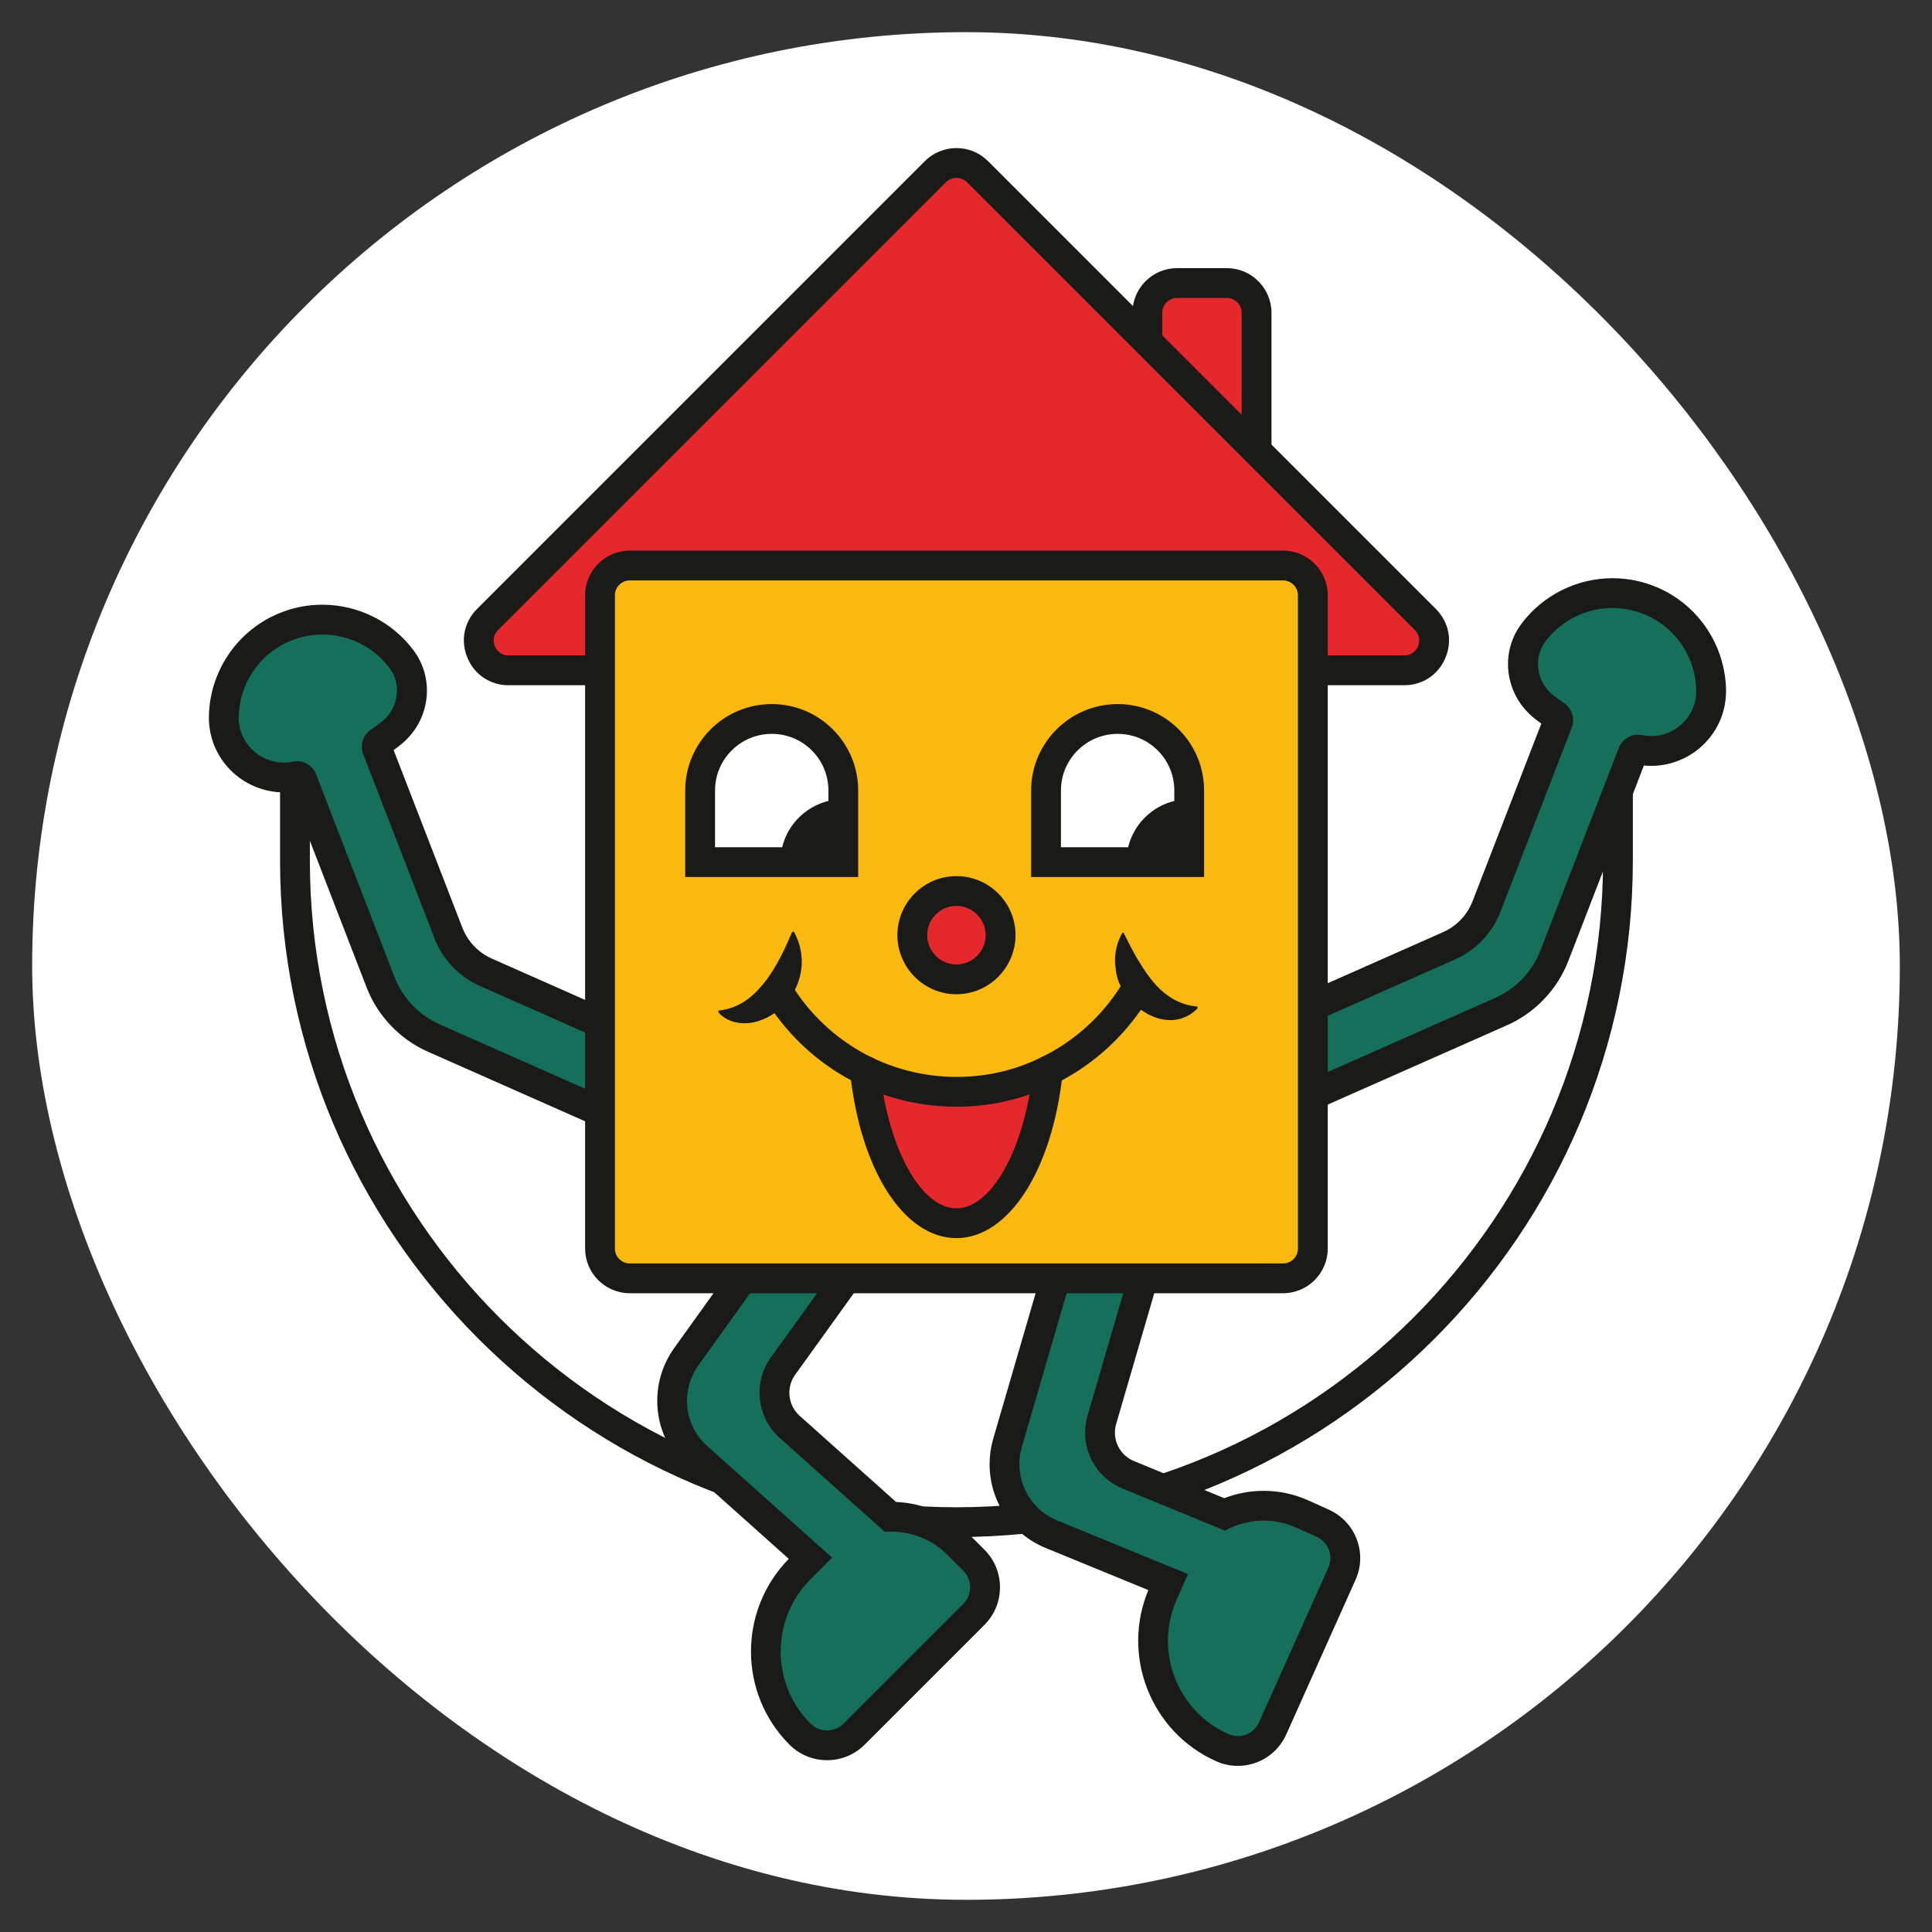 <?xml version="1.0" encoding="UTF-8"?> <svg xmlns="http://www.w3.org/2000/svg" id="Ebene_1" viewBox="0 0 960 960"><rect x="0" y="0" width="960" height="960" fill="#333333" stroke="none"/><rect x="15.98" y="15.98" width="928.03" height="928.03" rx="464.02" ry="464.02" fill="#fff"></rect><path d="M475.21,763.76c-185.3,0-336.05-150.78-336.05-336.12v-83.05h14.81v83.05c0,177.18,144.11,321.32,321.25,321.32s321.32-144.14,321.32-321.32v-83.05h14.81v83.05c0,185.34-150.79,336.12-336.13,336.12Z" fill="#1a1a18"></path><path d="M615.05,870.06c-2.71,0-5.34-.57-7.82-1.7-29.13-13-42.27-47.43-29.23-76.73l2.44-5.47-58.08-23.82c-14.12-5.79-23.24-19.44-23.24-34.75,0-3.59.5-7.12,1.48-10.5l29.39-100.82,40.12,11.69-22.57,77.5c-3.31,11.22,2.35,23,13.17,27.43l47.66,19.59c6.12-2.8,12.8-4.26,19.54-4.26s13.03,1.37,19.1,4.08l10.23,4.6c9.61,4.38,13.87,15.65,9.55,25.15l-34.4,76.79c-3.03,6.83-9.83,11.26-17.33,11.26Z" fill="#156f5b"></path><path d="M535.02,625.42l25.91,7.55-20.5,70.39c-4.37,14.8,3.18,30.5,17.47,36.34l50.78,20.87c5.85-3.25,12.47-4.99,19.23-4.99,5.39,0,10.86,1.11,16.08,3.44l10.21,4.59c5.85,2.67,8.51,9.47,5.85,15.32l-34.42,76.83c-1.91,4.3-6.14,6.88-10.57,6.88-1.59,0-3.21-.33-4.75-1.04-25.54-11.4-36.94-41.38-25.54-66.99l5.55-12.44-65.14-26.72c-11.55-4.74-18.65-15.99-18.65-27.91,0-2.81.37-5.63,1.18-8.44l27.31-93.71M524.95,607.07l-4.14,14.21-27.31,93.71c-1.18,4.08-1.78,8.3-1.78,12.58,0,18.33,10.93,34.66,27.84,41.6l51.04,20.94c-13.59,32.69,1.25,70.53,33.63,85.01,3.43,1.55,7.07,2.34,10.82,2.34,10.42,0,19.88-6.16,24.11-15.69l34.38-76.74c2.92-6.45,3.13-13.64.59-20.26-2.51-6.52-7.41-11.71-13.79-14.62l-10.29-4.62c-7.05-3.15-14.49-4.74-22.15-4.74-6.69,0-13.34,1.25-19.57,3.65l-44.81-18.42c-7.31-2.99-11.12-10.92-8.9-18.46l20.52-70.44,4.14-14.21-14.21-4.14-25.91-7.55-14.21-4.14h0Z" fill="#1a1a18"></path><path d="M410.97,867.23c-5.09,0-9.87-1.97-13.45-5.55-22.62-22.62-22.62-59.49-.01-82.18l5.21-5.21-56.19-50.22c-7.96-7.08-12.54-17.27-12.54-27.95,0-7.87,2.42-15.44,6.99-21.9l61.26-85.4,34.02,24.4-47.18,65.6c-6.75,9.43-5.31,22.43,3.37,30.21l49.93,44.62c.16,0,.33,0,.49,0,12.54,0,24.32,4.86,33.15,13.7l7.92,7.92c3.58,3.58,5.55,8.36,5.55,13.45s-1.97,9.87-5.55,13.45l-59.51,59.51c-3.58,3.58-8.36,5.55-13.45,5.55Z" fill="#156f5b"></path><path d="M403.93,599.14l21.98,15.77-42.86,59.59c-8.96,12.51-7.03,29.76,4.44,40.05l52.18,46.63c1.06-.08,2.12-.13,3.18-.13,10.08,0,20.21,3.82,27.91,11.53l7.92,7.92c4.52,4.52,4.52,11.92,0,16.43l-59.51,59.51c-2.26,2.26-5.24,3.39-8.22,3.39s-5.96-1.13-8.22-3.39c-19.76-19.76-19.76-51.89,0-71.73l10.73-10.73-62.03-55.44c-6.66-5.92-10.07-14.14-10.07-22.43,0-6.14,1.85-12.29,5.63-17.62l56.92-79.35M400.53,578.49l-8.63,12.03-56.92,79.35c-5.51,7.78-8.4,16.83-8.4,26.25,0,12.79,5.48,25,15.04,33.49l50.33,44.98c-25.17,25.63-25.05,66.93.34,92.32,4.98,4.98,11.62,7.72,18.68,7.72s13.7-2.74,18.68-7.72l59.51-59.51c4.98-4.98,7.72-11.62,7.72-18.68s-2.74-13.7-7.72-18.68l-7.92-7.92c-9.67-9.67-22.37-15.23-35.99-15.81l-47.89-42.79c-5.85-5.24-6.83-14.02-2.27-20.39l42.84-59.56,8.66-12.03-12.05-8.64-21.98-15.77-12.03-8.63h0Z" fill="#1a1a18"></path><rect x="570.1" y="140.64" width="54.28" height="116.79" rx="14.8" ry="14.8" fill="#e5282c"></rect><path d="M609.58,264.83h-24.67c-12.24,0-22.21-9.96-22.21-22.21v-87.18c0-12.24,9.96-22.21,22.21-22.21h24.67c12.24,0,22.21,9.96,22.21,22.21v87.18c0,12.24-9.96,22.21-22.21,22.21ZM584.91,148.04c-4.08,0-7.4,3.32-7.4,7.4v87.18c0,4.08,3.32,7.4,7.4,7.4h24.67c4.08,0,7.4-3.32,7.4-7.4v-87.18c0-4.08-3.32-7.4-7.4-7.4h-24.67Z" fill="#1a1a18"></path><path d="M573.28,534.95l146.71-64.97c8.62-3.82,15.25-10.77,18.65-19.56l35.45-91.57c.47-1.22-.04-2.64-1.24-3.44-2.1-1.4-4.11-2.87-5.97-4.37-11.09-8.97-13.34-25.38-5.02-36.58,9.19-12.36,23.9-19.74,39.38-19.74,6.8,0,13.43,1.39,19.71,4.13,17.48,7.66,28.98,24.95,29.3,44.07.14,8.02-2.89,15.58-8.51,21.31-5.58,5.68-13.32,8.94-21.21,8.94-1.95,0-3.92-.19-5.85-.58l-.27-.05c-.18-.04-.36-.05-.54-.05-1.13,0-2.17.72-2.58,1.79l-38.88,100.51c-4.74,12.34-14.41,22.51-26.51,27.87l-156.25,69.16-16.37-36.84Z" fill="#156f5b"></path><path d="M801.25,302.12c5.6,0,11.29,1.13,16.75,3.51,15.32,6.71,24.59,21.61,24.86,37.41.22,12.7-10.17,22.71-22.32,22.71-1.45,0-2.92-.14-4.4-.44-.08-.02-.17-.03-.25-.05-.67-.13-1.34-.2-2-.2-4.13,0-7.95,2.54-9.49,6.52l-38.88,100.51c-4.08,10.61-12.21,19.17-22.61,23.77l-16.7,7.39-132.79,58.77-10.36-23.32,139.94-61.97c10.36-4.59,18.47-13.1,22.56-23.66l35.45-91.57c1.75-4.53,0-9.58-4.03-12.27-1.93-1.28-3.74-2.61-5.42-3.97-7.96-6.44-9.84-18.18-3.73-26.4,7.92-10.66,20.43-16.75,33.43-16.76M801.25,287.31v14.8-14.8h0c-17.8,0-34.74,8.5-45.32,22.73-10.84,14.59-8.07,35.12,6.3,46.74,1.16.94,2.38,1.87,3.64,2.78l-34.13,88.17c-2.69,6.95-7.93,12.45-14.75,15.47l-139.94,61.97-13.55,6,6.02,13.55,10.36,23.32,6,13.51,13.52-5.98,132.79-58.77,16.7-7.39c13.89-6.15,24.99-17.81,30.43-32l37.53-97.03c1.23.12,2.45.18,3.67.18,9.87,0,19.52-4.06,26.49-11.15,7.03-7.15,10.81-16.6,10.64-26.62-.38-22-13.61-41.91-33.73-50.72-7.23-3.16-14.86-4.76-22.68-4.76h0Z" fill="#1a1a18"></path><path d="M215.55,515.8c-12.11-5.36-21.77-15.52-26.52-27.89l-38.87-100.49c-.41-1.07-1.45-1.79-2.58-1.79-.18,0-.36.02-.54.05l-.27.05c-1.93.39-3.9.58-5.85.58h0c-7.9,0-15.63-3.26-21.21-8.94-5.63-5.72-8.65-13.29-8.51-21.31.32-19.12,11.82-36.41,29.3-44.06,6.28-2.74,12.92-4.14,19.71-4.14,15.47,0,30.19,7.38,39.38,19.74,8.32,11.2,6.07,27.61-5.01,36.57-1.84,1.49-3.85,2.96-5.97,4.38-1.2.8-1.71,2.21-1.23,3.44l35.45,91.57c3.4,8.8,10.03,15.74,18.65,19.56l146.71,64.98-16.37,36.84-156.25-69.16Z" fill="#156f5b"></path><path d="M160.21,315.28c13.01,0,25.52,6.1,33.43,16.76,6.11,8.22,4.23,19.96-3.73,26.4-1.68,1.36-3.49,2.69-5.42,3.97-4.04,2.69-5.78,7.74-4.03,12.27l35.45,91.57c4.09,10.56,12.2,19.07,22.56,23.66l139.94,61.97-10.36,23.32-132.79-58.77-16.7-7.39c-10.4-4.6-18.53-13.16-22.61-23.77l-38.88-100.51c-1.54-3.98-5.35-6.52-9.48-6.52-.66,0-1.33.07-2,.2-.08.02-.17.03-.25.05-1.48.3-2.95.44-4.4.44-12.16,0-22.54-10.01-22.32-22.71.27-15.8,9.55-30.7,24.86-37.41,5.46-2.38,11.15-3.51,16.75-3.51M160.21,300.47c-7.83,0-15.45,1.6-22.67,4.75-20.13,8.82-33.37,28.73-33.74,50.73-.17,10.02,3.61,19.47,10.64,26.62,6.97,7.09,16.62,11.15,26.49,11.15,1.22,0,2.45-.06,3.67-.18l37.55,97.06c5.43,14.15,16.53,25.81,30.42,31.97l16.7,7.39,132.79,58.77,13.52,5.98,6-13.51,10.36-23.32,6.02-13.55-13.55-6-139.94-61.97c-6.82-3.02-12.06-8.51-14.75-15.47l-34.13-88.17c1.26-.91,2.48-1.84,3.64-2.78,14.37-11.63,17.14-32.16,6.3-46.74-10.58-14.23-27.52-22.73-45.32-22.73h0Z" fill="#1a1a18"></path><path d="M242.27,307.82l222.51-222.51c5.78-5.78,15.15-5.78,20.94,0l222.51,222.51c9.33,9.33,2.72,25.27-10.47,25.27H252.74c-13.19,0-19.79-15.95-10.47-25.27Z" fill="#e5282c"></path><path d="M697.75,340.49H252.74c-9.15,0-17.01-5.25-20.51-13.71-3.5-8.46-1.66-17.73,4.81-24.2l222.51-222.51c8.66-8.65,22.75-8.66,31.4,0l222.51,222.51c6.47,6.47,8.32,15.74,4.81,24.2-3.5,8.46-11.36,13.71-20.51,13.71ZM475.25,88.38c-1.9,0-3.79.72-5.24,2.16l-222.51,222.51c-3.24,3.24-2.05,7-1.6,8.07.44,1.07,2.25,4.57,6.84,4.57h445.02c4.59,0,6.39-3.5,6.84-4.57.44-1.07,1.64-4.82-1.6-8.07l-222.51-222.51c-1.44-1.44-3.34-2.16-5.23-2.16Z" fill="#1a1a18"></path><rect x="298.15" y="281" width="354.2" height="354.2" rx="14.8" ry="14.8" fill="#fab910"></rect><path d="M637.54,642.6h-324.59c-12.24,0-22.21-9.96-22.21-22.21v-324.59c0-12.24,9.96-22.21,22.21-22.21h324.59c12.24,0,22.21,9.96,22.21,22.21v324.59c0,12.24-9.96,22.21-22.21,22.21ZM312.95,288.41c-4.08,0-7.4,3.32-7.4,7.4v324.59c0,4.08,3.32,7.4,7.4,7.4h324.59c4.08,0,7.4-3.32,7.4-7.4v-324.59c0-4.08-3.32-7.4-7.4-7.4h-324.59Z" fill="#1a1a18"></path><path d="M520.74,532.08c-4.52,43.3-23.17,75.72-45.52,75.72s-40.93-32.42-45.45-75.72c13.77,6.66,29.16,10.44,45.45,10.44s31.75-3.77,45.52-10.44Z" fill="#e5282c"></path><path d="M383.47,357.22h0c19.63,0,35.57,15.94,35.57,35.57v35.57h-71.14v-35.57c0-19.63,15.94-35.57,35.57-35.57Z" fill="#fff"></path><path d="M383.5,349.85c-23.76,0-43.01,19.25-43.01,42.93v43.01h85.94v-43.01c0-23.69-19.25-42.93-42.93-42.93ZM411.63,420.98h-56.33v-28.2c0-15.54,12.66-28.13,28.2-28.13s28.13,12.58,28.13,28.13v28.2Z" fill="#1a1a18"></path><path d="M419.04,397.11h0v31.25h-31.25c0-17.25,14-31.25,31.25-31.25Z" fill="#1a1a18"></path><path d="M555.37,357.22h0c19.63,0,35.57,15.94,35.57,35.57v35.57h-71.14v-35.57c0-19.63,15.94-35.57,35.57-35.57Z" fill="#fff"></path><path d="M555.38,349.85c-23.69,0-43.01,19.25-43.01,42.93v43.01h85.94v-43.01c0-23.69-19.25-42.93-42.93-42.93ZM583.51,420.98h-56.33v-28.2c0-15.54,12.66-28.13,28.2-28.13s28.13,12.58,28.13,28.13v28.2Z" fill="#1a1a18"></path><path d="M590.94,397.11h0v31.25h-31.25c0-17.25,14-31.25,31.25-31.25Z" fill="#1a1a18"></path><circle cx="475.25" cy="464.68" r="21.93" fill="#e5282c"></circle><path d="M475.22,435.34c-16.14,0-29.31,13.18-29.31,29.31s13.18,29.39,29.31,29.39,29.39-13.18,29.39-29.39-13.18-29.31-29.39-29.31ZM475.22,479.23c-7.99,0-14.51-6.51-14.51-14.58s6.51-14.51,14.51-14.51,14.58,6.51,14.58,14.51-6.51,14.58-14.58,14.58Z" fill="#1a1a18"></path><path d="M574.25,489.37c-2.15,4.29-4.59,8.44-7.33,12.36-10.14,14.66-23.69,26.8-39.38,35.16-1.18.59-2.37,1.18-3.55,1.78-1.41.74-2.89,1.41-4.37,2-2.66,1.18-5.33,2.22-7.99,3.11-11.62,4.07-23.83,6.14-36.42,6.14s-24.72-2.07-36.34-6.07c-2.74-.96-5.4-2-7.99-3.18-1.48-.59-2.96-1.33-4.37-2-1.18-.59-2.37-1.18-3.55-1.85-15.03-7.99-28.13-19.47-38.12-33.38-2.81-3.85-5.4-7.92-7.62-12.14,3.26-3.41,6-7.4,8.44-11.7,1.63.52,3.04,1.78,3.92,3.41,1.63,3.03,3.33,5.92,5.4,8.81v.07c9.25,14.06,22.35,25.68,37.53,33.23.15.07.37.15.52.22,12.95,6.37,27.54,9.77,42.19,9.77s28.5-3.11,41.53-9.4c.37-.22.74-.44,1.18-.59,15.99-7.85,29.53-20.13,38.93-35.09,1.85-2.81,3.48-5.77,4.96-8.81.81-1.78,2.29-3.04,4-3.63,2.44,4.22,5.26,8.29,8.44,11.77Z" fill="#1a1a18"></path><path d="M475.22,615.21c-26.03,0-47.75-33.89-52.81-82.43-.43-4.06,2.52-7.71,6.59-8.12,4.1-.45,7.71,2.52,8.12,6.59,4.12,39.43,20.49,69.16,38.09,69.16s34.05-29.73,38.16-69.16c.41-4.07,3.99-7.06,8.12-6.59,4.07.42,7.02,4.06,6.59,8.12-5.05,48.54-26.8,82.43-52.88,82.43Z" fill="#1a1a18"></path><path d="M594.54,501.59c-8.29,7.85-19.25,6.22-27.61.15-4.29-2.96-7.85-7.11-10.07-11.7-1.33-2.66-2.22-5.55-2.44-8.44-.89-5.48-.3-11.62,3.11-17.84.15-.3.52-.37.81-.22,2.29,4.52,4.66,9.4,7.48,14.06,2.44,4.22,5.26,8.29,8.44,11.77,5.4,5.77,11.92,9.92,20.28,10.73.96.15.59,1.11,0,1.48Z" fill="#1a1a18"></path><path d="M394.98,491.82v.07c-2.37,4.59-5.77,8.59-10.14,11.55-2.52,1.7-5.26,3.11-8.29,4-6.37,2-14.51,1.26-19.47-4.29-.37-.37-.15-1.04.37-1.04,8.22-.96,14.58-5.11,19.76-10.81,3.26-3.41,6-7.4,8.44-11.7,3.04-5.33,5.63-11.03,7.85-16.28.44-.81,1.18-.22,1.41.44,4.81,9.18,4.44,19.62.07,28.05Z" fill="#1a1a18"></path></svg> 